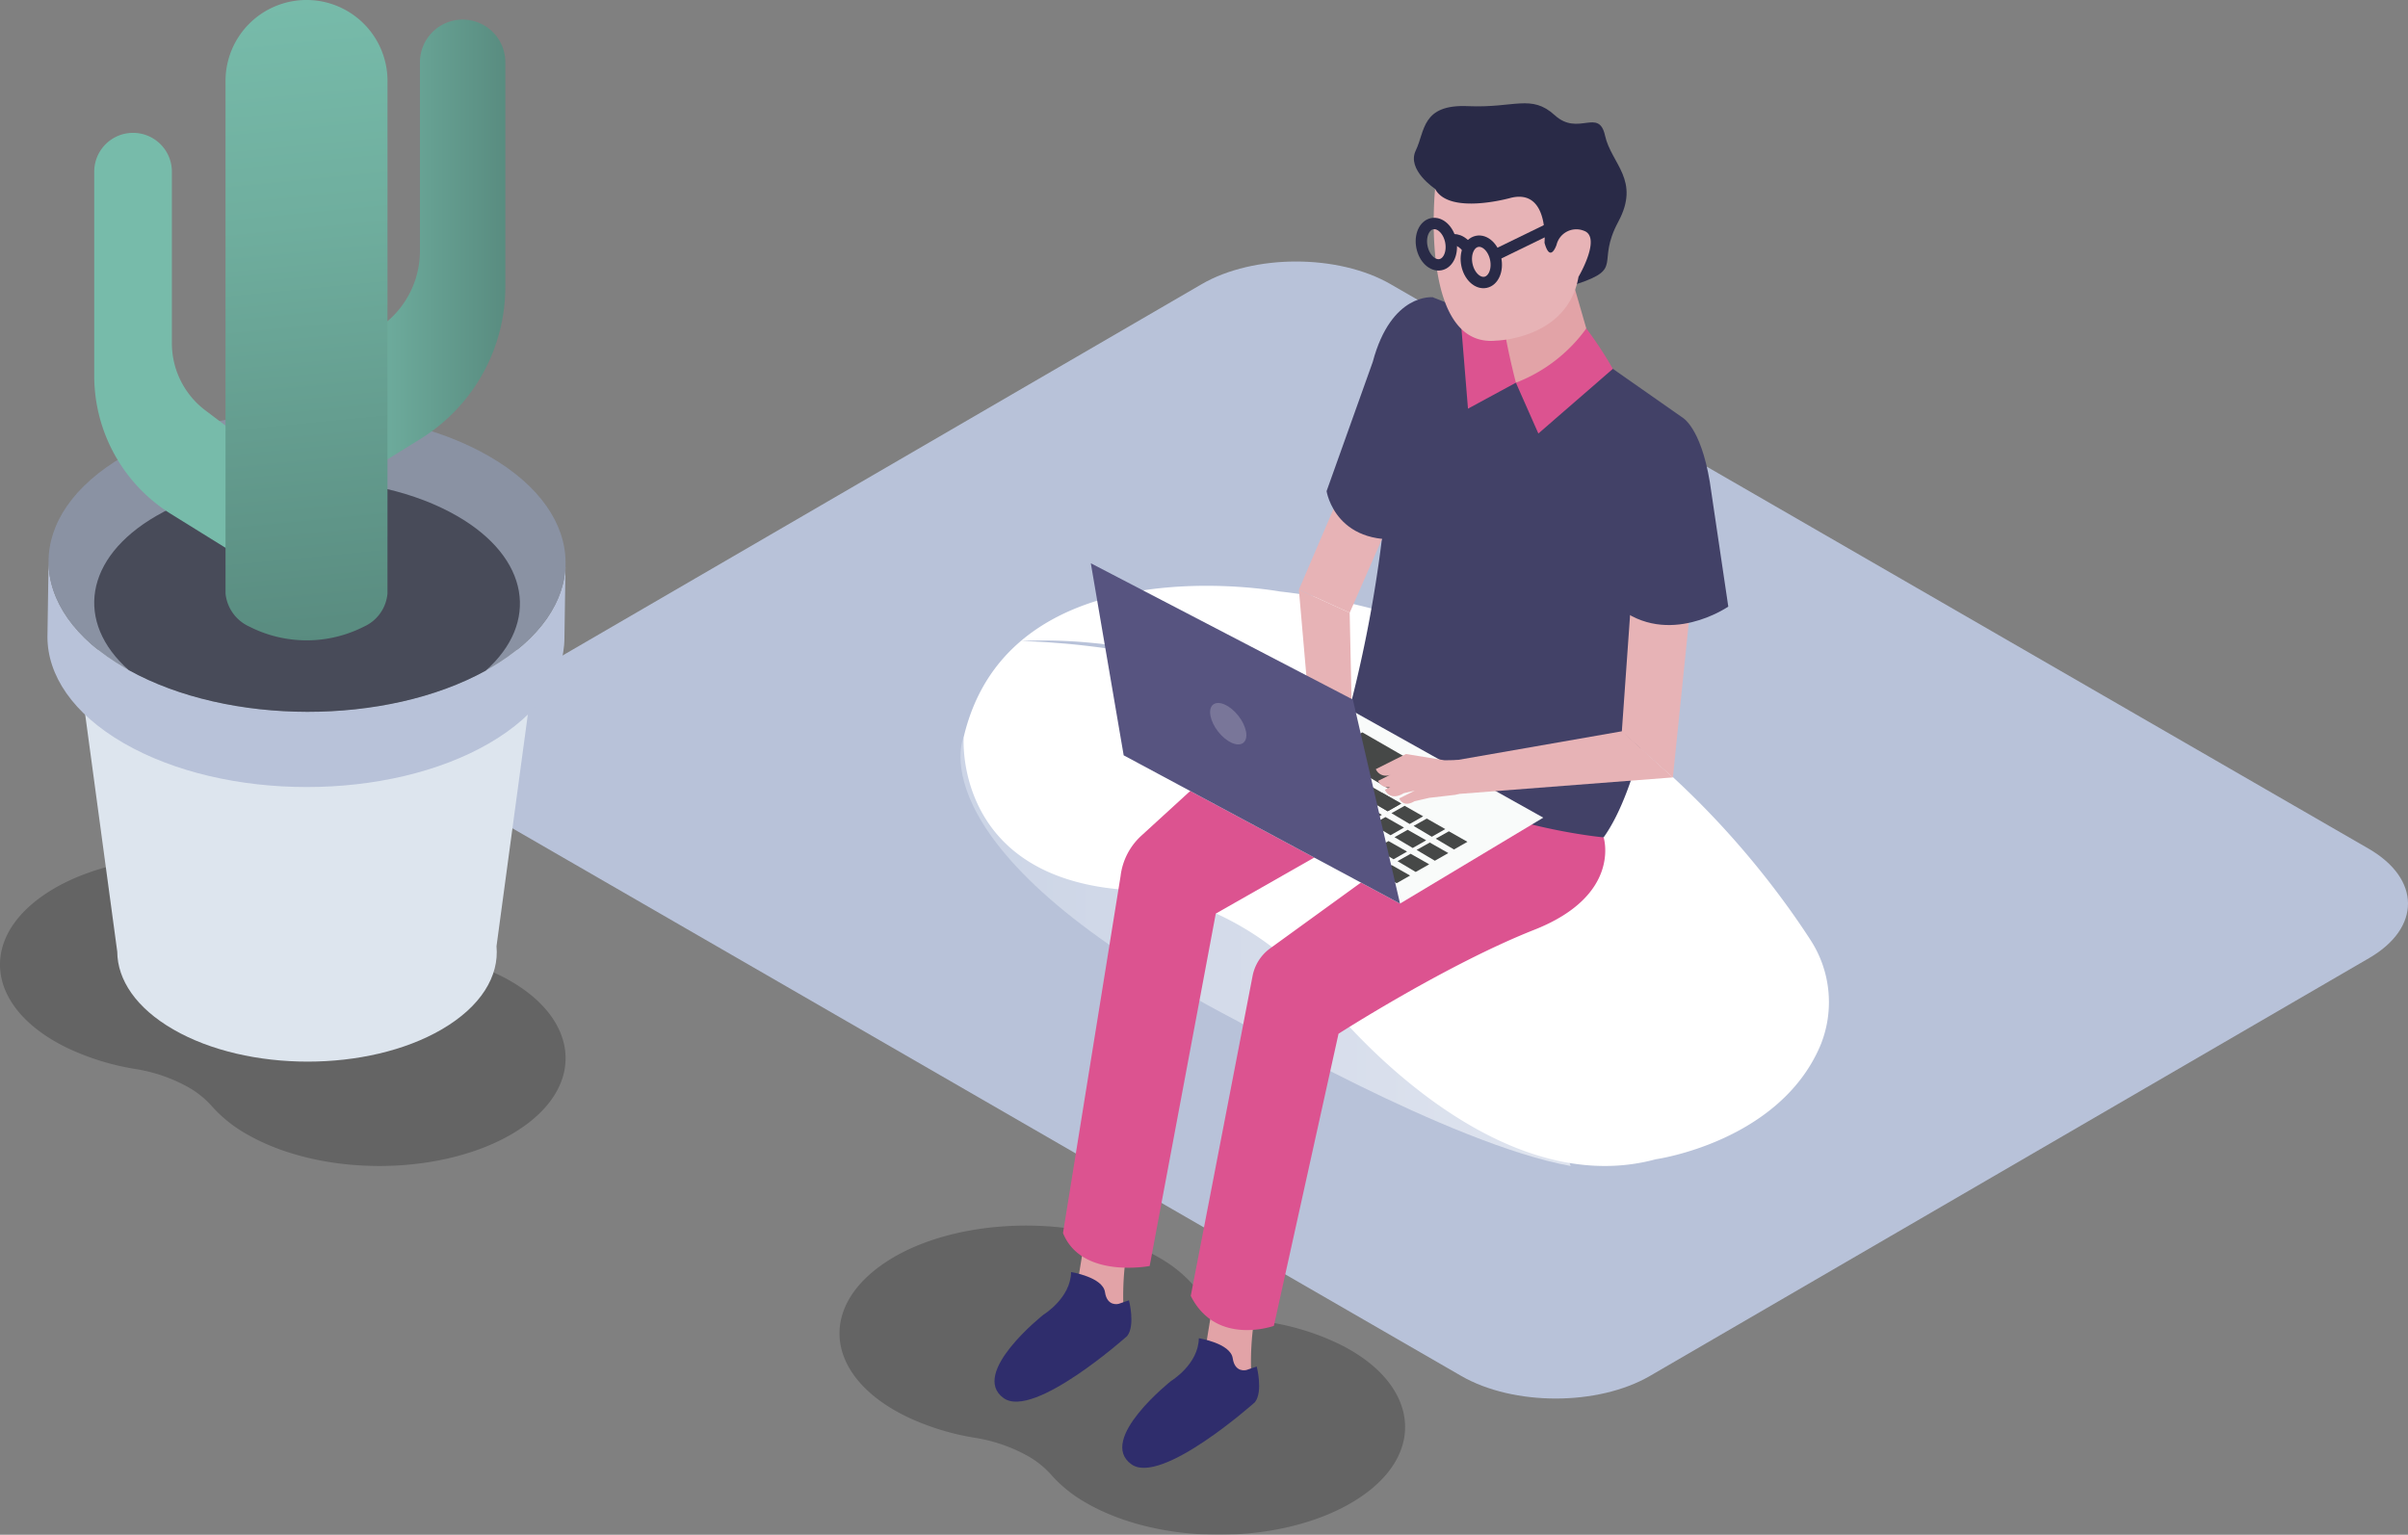 <svg xmlns="http://www.w3.org/2000/svg" xmlns:xlink="http://www.w3.org/1999/xlink" width="211.682" height="134.947" viewBox="0 0 211.682 134.947">
  <rect x="0" y="0" width="211.682" height="134.947" fill="#808080" stroke="none"/>
  <defs>
    <linearGradient id="linear-gradient" y1="0.5" x2="1" y2="0.5" gradientUnits="objectBoundingBox">
      <stop offset="0" stop-color="#cad3e5"/>
      <stop offset="1" stop-color="#dfe4ef"/>
    </linearGradient>
    <linearGradient id="linear-gradient-2" y1="0.5" x2="1" y2="0.5" gradientUnits="objectBoundingBox">
      <stop offset="0" stop-color="#7ba"/>
      <stop offset="1" stop-color="#598c80"/>
    </linearGradient>
    <linearGradient id="linear-gradient-3" x1="0.963" y1="0.5" x2="1.963" y2="0.5" xlink:href="#linear-gradient-2"/>
    <linearGradient id="linear-gradient-4" x1="0.487" y1="-0.002" x2="0.512" y2="1.011" gradientUnits="objectBoundingBox">
      <stop offset="0" stop-color="#7ba"/>
      <stop offset="0.343" stop-color="#6fae9e"/>
      <stop offset="0.967" stop-color="#5a8d81"/>
      <stop offset="1" stop-color="#598c80"/>
    </linearGradient>
  </defs>
  <g id="그룹_30229" data-name="그룹 30229" transform="translate(-639.392 -161.353)">
    <g id="그룹_30214" data-name="그룹 30214" transform="translate(678.401 184.347)">
      <path id="패스_13531" data-name="패스 13531" d="M907.842,357.785c4.6,2.657,4.626,6.964.054,9.621L844.68,404.143c-4.572,2.657-12.008,2.657-16.61,0L742.1,354.511c-4.6-2.657-4.626-6.964-.054-9.621l63.216-36.737c4.572-2.657,12.008-2.657,16.61,0Z" transform="translate(-738.636 -306.16)" fill="#b8c2d9"/>
    </g>
    <g id="그룹_30216" data-name="그룹 30216" transform="translate(723.826 212.859)">
      <path id="패스_13532" data-name="패스 13532" d="M850.83,409.144s-4.68,9.985,24.026,24.963c0,0,18.722,10.858,29.331,12.762L890.77,409.144Z" transform="translate(-850.547 -395.854)" fill="url(#linear-gradient)"/>
      <path id="패스_13533" data-name="패스 13533" d="M879,376.9s-23.714-4.368-27.771,12.793c0,0-.936,12.169,13.885,13.417,0,0,10.141,0,17.942,9.673,0,0,14.041,18.1,29.019,14.041,0,0,10.818-1.514,14.438-9.948a10.034,10.034,0,0,0-.89-9.4C920.405,399.437,905.174,379.862,879,376.9Z" transform="translate(-850.944 -376.401)" fill="#fff"/>
      <g id="그룹_30215" data-name="그룹 30215" transform="translate(5.299 4.811)">
        <path id="패스_13534" data-name="패스 13534" d="M863.6,388.3a44.1,44.1,0,0,1,6.173.157,54.424,54.424,0,0,1,6.114.932l1.507.353,1.491.417c.5.129.987.3,1.477.462s.986.309,1.459.517a31.871,31.871,0,0,1,5.534,2.741c-.935-.434-1.819-.959-2.781-1.324-.473-.2-.935-.42-1.415-.6l-1.444-.526a47.928,47.928,0,0,0-5.914-1.646c-2-.447-4.025-.77-6.061-1.019-1.018-.123-2.039-.227-3.063-.3C865.656,388.379,864.63,388.334,863.6,388.3Z" transform="translate(-863.602 -388.255)" fill="#b8c2d9"/>
      </g>
    </g>
    <g id="그룹_30217" data-name="그룹 30217" transform="translate(713.192 269.121)" opacity="0.22">
      <path id="패스_13535" data-name="패스 13535" d="M869.244,525.94c5.659,3.267,6.458,8.538,1.757,12.307-5.629,4.511-16.583,5.241-23.861,1.725q-.573-.276-1.092-.577a11.968,11.968,0,0,1-3.091-2.477,8.01,8.01,0,0,0-2.068-1.661,14.1,14.1,0,0,0-4.672-1.6,22.241,22.241,0,0,1-5.936-1.837q-.575-.278-1.095-.578c-6.24-3.6-6.564-9.525-.27-13.337,5.7-3.45,15.144-3.873,21.742-.983a17.507,17.507,0,0,1,1.732.871,11.786,11.786,0,0,1,3.188,2.593,7.283,7.283,0,0,0,1.964,1.6,13.164,13.164,0,0,0,4.454,1.5,21.893,21.893,0,0,1,6.765,2.181C868.926,525.76,869.086,525.849,869.244,525.94Z" transform="translate(-824.348 -515.011)"/>
    </g>
    <g id="그룹_30230" data-name="그룹 30230" transform="translate(639.392 236.695)" opacity="0.22">
      <path id="패스_13535-2" data-name="패스 13535" d="M869.244,525.94c5.659,3.267,6.458,8.538,1.757,12.307-5.629,4.511-16.583,5.241-23.861,1.725q-.573-.276-1.092-.577a11.968,11.968,0,0,1-3.091-2.477,8.01,8.01,0,0,0-2.068-1.661,14.1,14.1,0,0,0-4.672-1.6,22.241,22.241,0,0,1-5.936-1.837q-.575-.278-1.095-.578c-6.24-3.6-6.564-9.525-.27-13.337,5.7-3.45,15.144-3.873,21.742-.983a17.507,17.507,0,0,1,1.732.871,11.786,11.786,0,0,1,3.188,2.593,7.283,7.283,0,0,0,1.964,1.6,13.164,13.164,0,0,0,4.454,1.5,21.893,21.893,0,0,1,6.765,2.181C868.926,525.76,869.086,525.849,869.244,525.94Z" transform="translate(-824.348 -515.011)"/>
    </g>
    <g id="그룹_30223" data-name="그룹 30223" transform="translate(726.821 170.438)">
      <path id="패스_13536" data-name="패스 13536" d="M907.477,532.683a24.528,24.528,0,0,0-.278,5.589l-4.362-.874.993-6.069Z" transform="translate(-884.607 -426.023)" fill="#e2a3a7"/>
      <path id="패스_13537" data-name="패스 13537" d="M892.32,539.4s2.787.443,2.979,1.76,1.2,1.037,1.2,1.037l.909-.311s.575,2.2-.156,3.139c0,0-8.222,7.352-10.861,5.459-3.031-2.174,3.5-7.335,3.5-7.335S892.289,541.692,892.32,539.4Z" transform="translate(-874.362 -430.818)" fill="#2f2d6c"/>
      <path id="패스_13538" data-name="패스 13538" d="M936.712,423.189s1.624,5.074-6.088,8.118-17.218,9.145-17.218,9.145l-5.683,25.685s-5.074,1.827-7.306-2.638l5.429-28.1a3.917,3.917,0,0,1,1.553-2.457L919.735,424l5.205-6.089Z" transform="translate(-883.169 -358.642)" fill="#dc5390"/>
      <path id="패스_13539" data-name="패스 13539" d="M957.972,320.2l6.089,4.262s-.812,28.413-6.9,36.937c0,0-17.86-1.624-22.325-11.365a115.543,115.543,0,0,0,3.653-25.572s0-8.93,3.653-10.553Z" transform="translate(-903.618 -296.856)" fill="#424167"/>
      <path id="패스_13540" data-name="패스 13540" d="M927.49,356.245l-3.653,8.524,4.465,2.03,3.788-8.659Z" transform="translate(-897.083 -322.006)" fill="#e7b3b6"/>
      <path id="패스_13541" data-name="패스 13541" d="M994.611,378.912l-.837,11.816,4.49,4.014,1.624-15.83Z" transform="translate(-938.633 -335.472)" fill="#e7b3b6"/>
      <path id="패스_13542" data-name="패스 13542" d="M939.172,313.9s-3.653-.406-5.277,5.683l-4.059,11.365s.812,5.277,7.712,4.059" transform="translate(-900.648 -296.848)" fill="#424167"/>
      <path id="패스_13543" data-name="패스 13543" d="M997.924,339.912s1.624.812,2.435,5.683l1.624,10.959s-5.277,3.653-9.742,0l-.406-7.712" transform="translate(-937.482 -312.303)" fill="#424167"/>
      <path id="패스_13544" data-name="패스 13544" d="M879.809,518.35a24.53,24.53,0,0,0-.278,5.59l-4.362-.874.993-6.069Z" transform="translate(-868.171 -417.508)" fill="#e2a3a7"/>
      <path id="패스_13545" data-name="패스 13545" d="M864.653,525.066s2.787.443,2.979,1.76,1.2,1.036,1.2,1.036l.909-.311s.575,2.2-.156,3.139c0,0-8.221,7.352-10.861,5.459-3.031-2.174,3.5-7.335,3.5-7.335S864.622,527.358,864.653,525.066Z" transform="translate(-857.926 -422.302)" fill="#2f2d6c"/>
      <path id="패스_13546" data-name="패스 13546" d="M897.95,417.805l-11.771,6.7-5.811,30.985s-6,1.157-7.619-2.9l5.062-31.385a5.717,5.717,0,0,1,1.818-3.544l9.624-8.806Z" transform="translate(-866.732 -353.259)" fill="#dc5390"/>
      <path id="패스_13547" data-name="패스 13547" d="M974.5,312.419l-1.624-5.632s-3.7,2.537-5.226,1.37L967.3,311.4l-.71,5.429,1.725.355h4.566Z" transform="translate(-922.481 -292.623)" fill="#e2a3a7"/>
      <path id="패스_13548" data-name="패스 13548" d="M899.075,393.969l23.7,13.258-12.591,7.555-24.294-13.036Z" transform="translate(-874.54 -344.418)" fill="#f9fbfa"/>
      <path id="패스_13549" data-name="패스 13549" d="M923.836,377.245l1.082,12.448,3.612.283-.229-10.7Z" transform="translate(-897.083 -334.482)" fill="#e7b3b6"/>
      <g id="그룹_30222" data-name="그룹 30222" transform="translate(16.231 53.918)">
        <g id="그룹_30218" data-name="그룹 30218" transform="translate(5.04)">
          <path id="패스_13550" data-name="패스 13550" d="M954.63,429.587l1.63.925-1.185.675-1.6-.951Z" transform="translate(-935.962 -419.497)" fill="#464847"/>
          <path id="패스_13551" data-name="패스 13551" d="M949.837,426.827l1.63.925-1.185.675-1.6-.952Z" transform="translate(-933.114 -417.857)" fill="#464847"/>
          <path id="패스_13552" data-name="패스 13552" d="M945.043,424.063l1.63.925-1.185.675-1.6-.951Z" transform="translate(-930.267 -416.215)" fill="#464847"/>
          <path id="패스_13553" data-name="패스 13553" d="M940.249,421.3l1.631.925-1.186.675-1.6-.951Z" transform="translate(-927.418 -414.574)" fill="#464847"/>
          <path id="패스_13554" data-name="패스 13554" d="M935.454,418.539l3.6,2.047-1.186.675-3.565-2.073Z" transform="translate(-924.57 -412.933)" fill="#464847"/>
          <path id="패스_13555" data-name="패스 13555" d="M930.661,415.778l1.63.925-1.186.674-1.6-.951Z" transform="translate(-921.722 -411.293)" fill="#464847"/>
          <path id="패스_13556" data-name="패스 13556" d="M925.867,413.016l1.631.925-1.185.675-1.6-.951Z" transform="translate(-918.874 -409.652)" fill="#464847"/>
          <path id="패스_13557" data-name="패스 13557" d="M921.074,410.253l1.63.925-1.185.675-1.6-.951Z" transform="translate(-916.026 -408.01)" fill="#464847"/>
          <path id="패스_13558" data-name="패스 13558" d="M916.28,407.491l1.946,1.121-1.155.649-1.946-1.121Z" transform="translate(-913.178 -406.369)" fill="#464847"/>
          <path id="패스_13559" data-name="패스 13559" d="M911.485,404.728l1.63.925-1.185.675-1.6-.951Z" transform="translate(-910.329 -404.728)" fill="#464847"/>
          <path id="패스_13560" data-name="패스 13560" d="M933.043,408.155l-3.1,1.74,5.948,3.54,3.179-1.811Z" transform="translate(-921.982 -406.764)" fill="#464847"/>
        </g>
        <g id="그룹_30219" data-name="그룹 30219" transform="translate(3.36 0.989)">
          <path id="패스_13561" data-name="패스 13561" d="M950.491,432.023l1.63.925-1.185.675-1.6-.951Z" transform="translate(-931.823 -421.933)" fill="#464847"/>
          <path id="패스_13562" data-name="패스 13562" d="M945.7,429.26l1.63.925-1.185.675-1.6-.951Z" transform="translate(-928.976 -420.291)" fill="#464847"/>
          <path id="패스_13563" data-name="패스 13563" d="M940.9,426.5l1.631.925-1.186.674-1.6-.951Z" transform="translate(-926.127 -418.651)" fill="#464847"/>
          <path id="패스_13564" data-name="패스 13564" d="M936.11,423.736l1.63.926-1.186.674-1.6-.951Z" transform="translate(-923.28 -417.009)" fill="#464847"/>
          <path id="패스_13565" data-name="패스 13565" d="M931.315,420.974l1.63.925-1.185.675-1.6-.951Z" transform="translate(-920.431 -415.369)" fill="#464847"/>
          <path id="패스_13566" data-name="패스 13566" d="M926.522,418.212l1.631.925-1.185.675-1.6-.951Z" transform="translate(-917.584 -413.727)" fill="#464847"/>
          <path id="패스_13567" data-name="패스 13567" d="M921.728,415.451l1.63.925-1.186.675-1.6-.951Z" transform="translate(-914.735 -412.087)" fill="#464847"/>
          <path id="패스_13568" data-name="패스 13568" d="M916.934,412.689l1.63.925-1.186.674-1.6-.951Z" transform="translate(-911.887 -410.446)" fill="#464847"/>
          <path id="패스_13569" data-name="패스 13569" d="M911.373,409.926l1.63.925-1.68.988-1.629-.925Z" transform="translate(-908.272 -408.805)" fill="#464847"/>
          <path id="패스_13570" data-name="패스 13570" d="M907.346,407.164l1.63.925-1.185.675-1.6-.951Z" transform="translate(-906.191 -407.164)" fill="#464847"/>
        </g>
        <g id="그룹_30220" data-name="그룹 30220" transform="translate(1.68 1.977)">
          <path id="패스_13571" data-name="패스 13571" d="M946.352,434.458l1.63.925-1.186.674-1.6-.951Z" transform="translate(-927.684 -424.368)" fill="#464847"/>
          <path id="패스_13572" data-name="패스 13572" d="M941.557,431.7l1.631.925L942,433.3l-1.6-.951Z" transform="translate(-924.836 -422.727)" fill="#464847"/>
          <path id="패스_13573" data-name="패스 13573" d="M936.764,428.933l1.63.925-1.186.675-1.6-.951Z" transform="translate(-921.988 -421.086)" fill="#464847"/>
          <path id="패스_13574" data-name="패스 13574" d="M931.97,426.171l1.63.925-1.185.675-1.6-.951Z" transform="translate(-919.14 -419.444)" fill="#464847"/>
          <path id="패스_13575" data-name="패스 13575" d="M927.176,423.409l1.63.925-1.185.675-1.6-.951Z" transform="translate(-916.292 -417.803)" fill="#464847"/>
          <path id="패스_13576" data-name="패스 13576" d="M922.381,420.647l1.631.925-1.185.674-1.6-.951Z" transform="translate(-913.443 -416.163)" fill="#464847"/>
          <path id="패스_13577" data-name="패스 13577" d="M917.589,417.883l1.63.926-1.185.675-1.6-.951Z" transform="translate(-910.597 -414.521)" fill="#464847"/>
          <path id="패스_13578" data-name="패스 13578" d="M911.973,414.64l1.947,1.122-1.186.674-1.946-1.121Z" transform="translate(-907.242 -412.594)" fill="#464847"/>
          <path id="패스_13579" data-name="패스 13579" d="M908,412.36l1.629.925-1.185.675-1.6-.951Z" transform="translate(-904.9 -411.239)" fill="#464847"/>
          <path id="패스_13580" data-name="패스 13580" d="M903.207,409.6l1.631.925-1.186.674-1.6-.951Z" transform="translate(-902.052 -409.599)" fill="#464847"/>
        </g>
        <g id="그룹_30221" data-name="그룹 30221" transform="translate(0 2.965)">
          <path id="패스_13581" data-name="패스 13581" d="M942.214,436.893l1.63.925-1.185.675-1.6-.951Z" transform="translate(-923.546 -426.802)" fill="#464847"/>
          <path id="패스_13582" data-name="패스 13582" d="M937.418,434.132l1.63.925-1.186.674-1.6-.951Z" transform="translate(-920.696 -425.162)" fill="#464847"/>
          <path id="패스_13583" data-name="패스 13583" d="M932.625,431.369l1.63.925-1.185.675-1.6-.951Z" transform="translate(-917.849 -423.52)" fill="#464847"/>
          <path id="패스_13584" data-name="패스 13584" d="M927.831,428.607l1.946,1.121-1.155.649-1.946-1.121Z" transform="translate(-915.001 -421.879)" fill="#464847"/>
          <path id="패스_13585" data-name="패스 13585" d="M923.038,425.844l1.946,1.121-1.155.649-1.945-1.121Z" transform="translate(-912.154 -420.238)" fill="#464847"/>
          <path id="패스_13586" data-name="패스 13586" d="M918.243,423.082l1.946,1.121-1.155.649-1.946-1.121Z" transform="translate(-909.305 -418.597)" fill="#464847"/>
          <path id="패스_13587" data-name="패스 13587" d="M913.449,420.319l1.631.926-1.186.674-1.6-.951Z" transform="translate(-906.457 -416.956)" fill="#464847"/>
          <path id="패스_13588" data-name="패스 13588" d="M908.656,417.558l1.63.925-1.186.675-1.6-.951Z" transform="translate(-903.609 -415.315)" fill="#464847"/>
          <path id="패스_13589" data-name="패스 13589" d="M903.862,414.8l1.63.925-1.185.674-1.6-.951Z" transform="translate(-900.762 -413.675)" fill="#464847"/>
          <path id="패스_13590" data-name="패스 13590" d="M899.068,412.033l1.629.925-1.185.675-1.6-.951Z" transform="translate(-897.913 -412.033)" fill="#464847"/>
        </g>
      </g>
      <path id="패스_13591" data-name="패스 13591" d="M881.663,388.41l-2.889-16.888,23.035,11.986,4.148,17.938Z" transform="translate(-870.312 -331.082)" fill="#575480"/>
      <path id="패스_13592" data-name="패스 13592" d="M907.525,405.292c-.491.386-1.481-.056-2.211-.986s-.925-2-.434-2.381,1.48.056,2.211.986S908.016,404.906,907.525,405.292Z" transform="translate(-885.66 -349.062)" fill="#797699"/>
      <path id="패스_13593" data-name="패스 13593" d="M977.026,320.662a13.706,13.706,0,0,1-6.19,4.769l1.975,4.467,6.548-5.684A33.189,33.189,0,0,0,977.026,320.662Z" transform="translate(-925.006 -300.866)" fill="#dc5390"/>
      <path id="패스_13594" data-name="패스 13594" d="M950.611,279.412s-2.524-1.67-1.7-3.372.5-4.082,4.594-3.9,5.558-1.087,7.628.8,3.865-.7,4.417,1.791,3.139,3.9,1.161,7.579.541,4.084-3.641,5.47l-11.5-4.687Z" transform="translate(-911.883 -271.892)" fill="#292a47"/>
      <path id="패스_13595" data-name="패스 13595" d="M963.776,323.946s-1.319-5.074-1.015-5.784l-3.809.583.612,7.484Z" transform="translate(-917.946 -299.381)" fill="#dc5390"/>
      <path id="패스_13596" data-name="패스 13596" d="M953.155,290.419s-1.427,14.034,5.384,13.344c0,0,6.258-.138,7.224-5.614,0,0,2.07-3.5.46-4.049a1.79,1.79,0,0,0-2.393,1.242s-.552,1.657-1.058-.184c0,0,.406-4.739-2.926-3.957C959.846,291.2,954.4,292.766,953.155,290.419Z" transform="translate(-914.427 -282.899)" fill="#e7b3b6"/>
      <path id="패스_13597" data-name="패스 13597" d="M970.667,407.912l-15.83,2.766,1.218,2.766,19.077-1.473Z" transform="translate(-915.5 -352.701)" fill="#e7b3b6"/>
      <path id="패스_13598" data-name="패스 13598" d="M941.762,415.748a.947.947,0,0,1-1.065-.543l1.122-.563a.958.958,0,0,1-1.32-.47l2.651-1.33,3.392.552,2.584-.047.52,2.367-2.135.714-2.319.269-1.3.3c-1,.608-1.337-.248-1.337-.248l1.364-.684-.967.225c-1.244.756-1.66-.308-1.66-.308Z" transform="translate(-906.982 -355.63)" fill="#e7b3b6"/>
      <path id="패스_13599" data-name="패스 13599" d="M952.945,299.479c.2.995-.194,1.917-.892,2.062s-1.43-.546-1.635-1.541.194-1.917.892-2.061S952.74,298.484,952.945,299.479Z" transform="translate(-912.844 -287.355)" fill="none" stroke="#292a47" stroke-miterlimit="10" stroke-width="1"/>
      <path id="패스_13600" data-name="패스 13600" d="M962.677,303.306c.205.994-.194,1.918-.892,2.061s-1.43-.546-1.635-1.54.194-1.918.892-2.061S962.472,302.311,962.677,303.306Z" transform="translate(-918.625 -289.628)" fill="none" stroke="#292a47" stroke-miterlimit="10" stroke-width="1"/>
      <path id="패스_13601" data-name="패스 13601" d="M956.818,301.483s.673-.282,1.422.66" transform="translate(-916.677 -289.449)" fill="none" stroke="#292a47" stroke-miterlimit="10" stroke-width="1"/>
      <line id="선_255" data-name="선 255" y1="2.512" x2="5.157" transform="translate(44.105 10.791)" fill="none" stroke="#292a47" stroke-miterlimit="10" stroke-width="1"/>
    </g>
    <g id="그룹_30228" data-name="그룹 30228" transform="translate(643.564 161.352)">
      <path id="패스_13602" data-name="패스 13602" d="M682.29,261.519H641.839l3.589,26.552c.015,2.473,1.658,4.946,4.927,6.834,6.534,3.772,17.1,3.772,23.589,0,3.461-2.011,5.066-4.687,4.823-7.318Z" transform="translate(-639.292 -204.387)" fill="#dde5ee"/>
      <g id="그룹_30227" data-name="그룹 30227" transform="translate(0 36.266)" style="isolation: isolate">
        <g id="그룹_30224" data-name="그룹 30224" transform="translate(0 13.096)">
          <path id="패스_13603" data-name="패스 13603" d="M681.109,242.507l-.1,6.614c-.009,3.346-2.208,6.688-6.6,9.241-8.848,5.142-23.235,5.142-32.136,0-4.482-2.588-6.72-5.983-6.711-9.373l.1-6.614c-.01,3.391,2.229,6.786,6.711,9.374,8.9,5.139,23.287,5.139,32.136,0C678.9,249.195,681.1,245.853,681.109,242.507Z" transform="translate(-635.564 -242.377)" fill="#b8c2d9"/>
        </g>
        <g id="그룹_30225" data-name="그룹 30225" transform="translate(0.096)">
          <path id="패스_13604" data-name="패스 13604" d="M674.648,232.582c-.137.083-.279.16-.422.237-8.763,4.839-22.6,4.827-31.382-.053-.113-.06-.22-.119-.332-.184-8.905-5.141-8.953-13.477-.107-18.618s23.231-5.135,32.136.006S683.494,227.44,674.648,232.582Z" transform="translate(-635.802 -210.113)" fill="#8a92a3"/>
        </g>
        <g id="그룹_30226" data-name="그룹 30226" transform="translate(4.107 5.93)">
          <path id="패스_13605" data-name="패스 13605" d="M680.1,241.5c-8.763,4.839-22.6,4.827-31.382-.053-4.726-4.2-3.93-9.867,2.41-13.548,7.279-4.233,19.129-4.233,26.461,0C683.985,231.59,684.828,237.29,680.1,241.5Z" transform="translate(-645.683 -224.723)" fill="#484b59"/>
        </g>
      </g>
      <path id="패스_13606" data-name="패스 13606" d="M707.8,125.014a3.754,3.754,0,0,0-3.754,3.754v16.58a8.136,8.136,0,0,1-3.235,6.494l-5.09,3.841.909,10.829,7.477-4.639a15.75,15.75,0,0,0,7.446-13.383V128.768A3.754,3.754,0,0,0,707.8,125.014Z" transform="translate(-671.301 -123.29)" fill="url(#linear-gradient-2)"/>
      <path id="패스_13607" data-name="패스 13607" d="M649.1,149.549a3.414,3.414,0,0,1,3.414,3.414v15.08a7.4,7.4,0,0,0,2.942,5.907l4.63,3.494-.827,9.85-6.8-4.219a14.325,14.325,0,0,1-6.772-12.172v-17.94A3.414,3.414,0,0,1,649.1,149.549Z" transform="translate(-641.576 -137.866)" fill="url(#linear-gradient-3)"/>
      <path id="패스_13608" data-name="패스 13608" d="M688.367,127.886a7.12,7.12,0,0,0-7.12-7.12h0a7.12,7.12,0,0,0-7.12,7.12v45.061h0a3.577,3.577,0,0,0,2.1,2.917,11.1,11.1,0,0,0,10.068,0,3.522,3.522,0,0,0,2.069-2.916h0Z" transform="translate(-658.474 -120.766)" fill="url(#linear-gradient-4)"/>
    </g>
  </g>
</svg>

